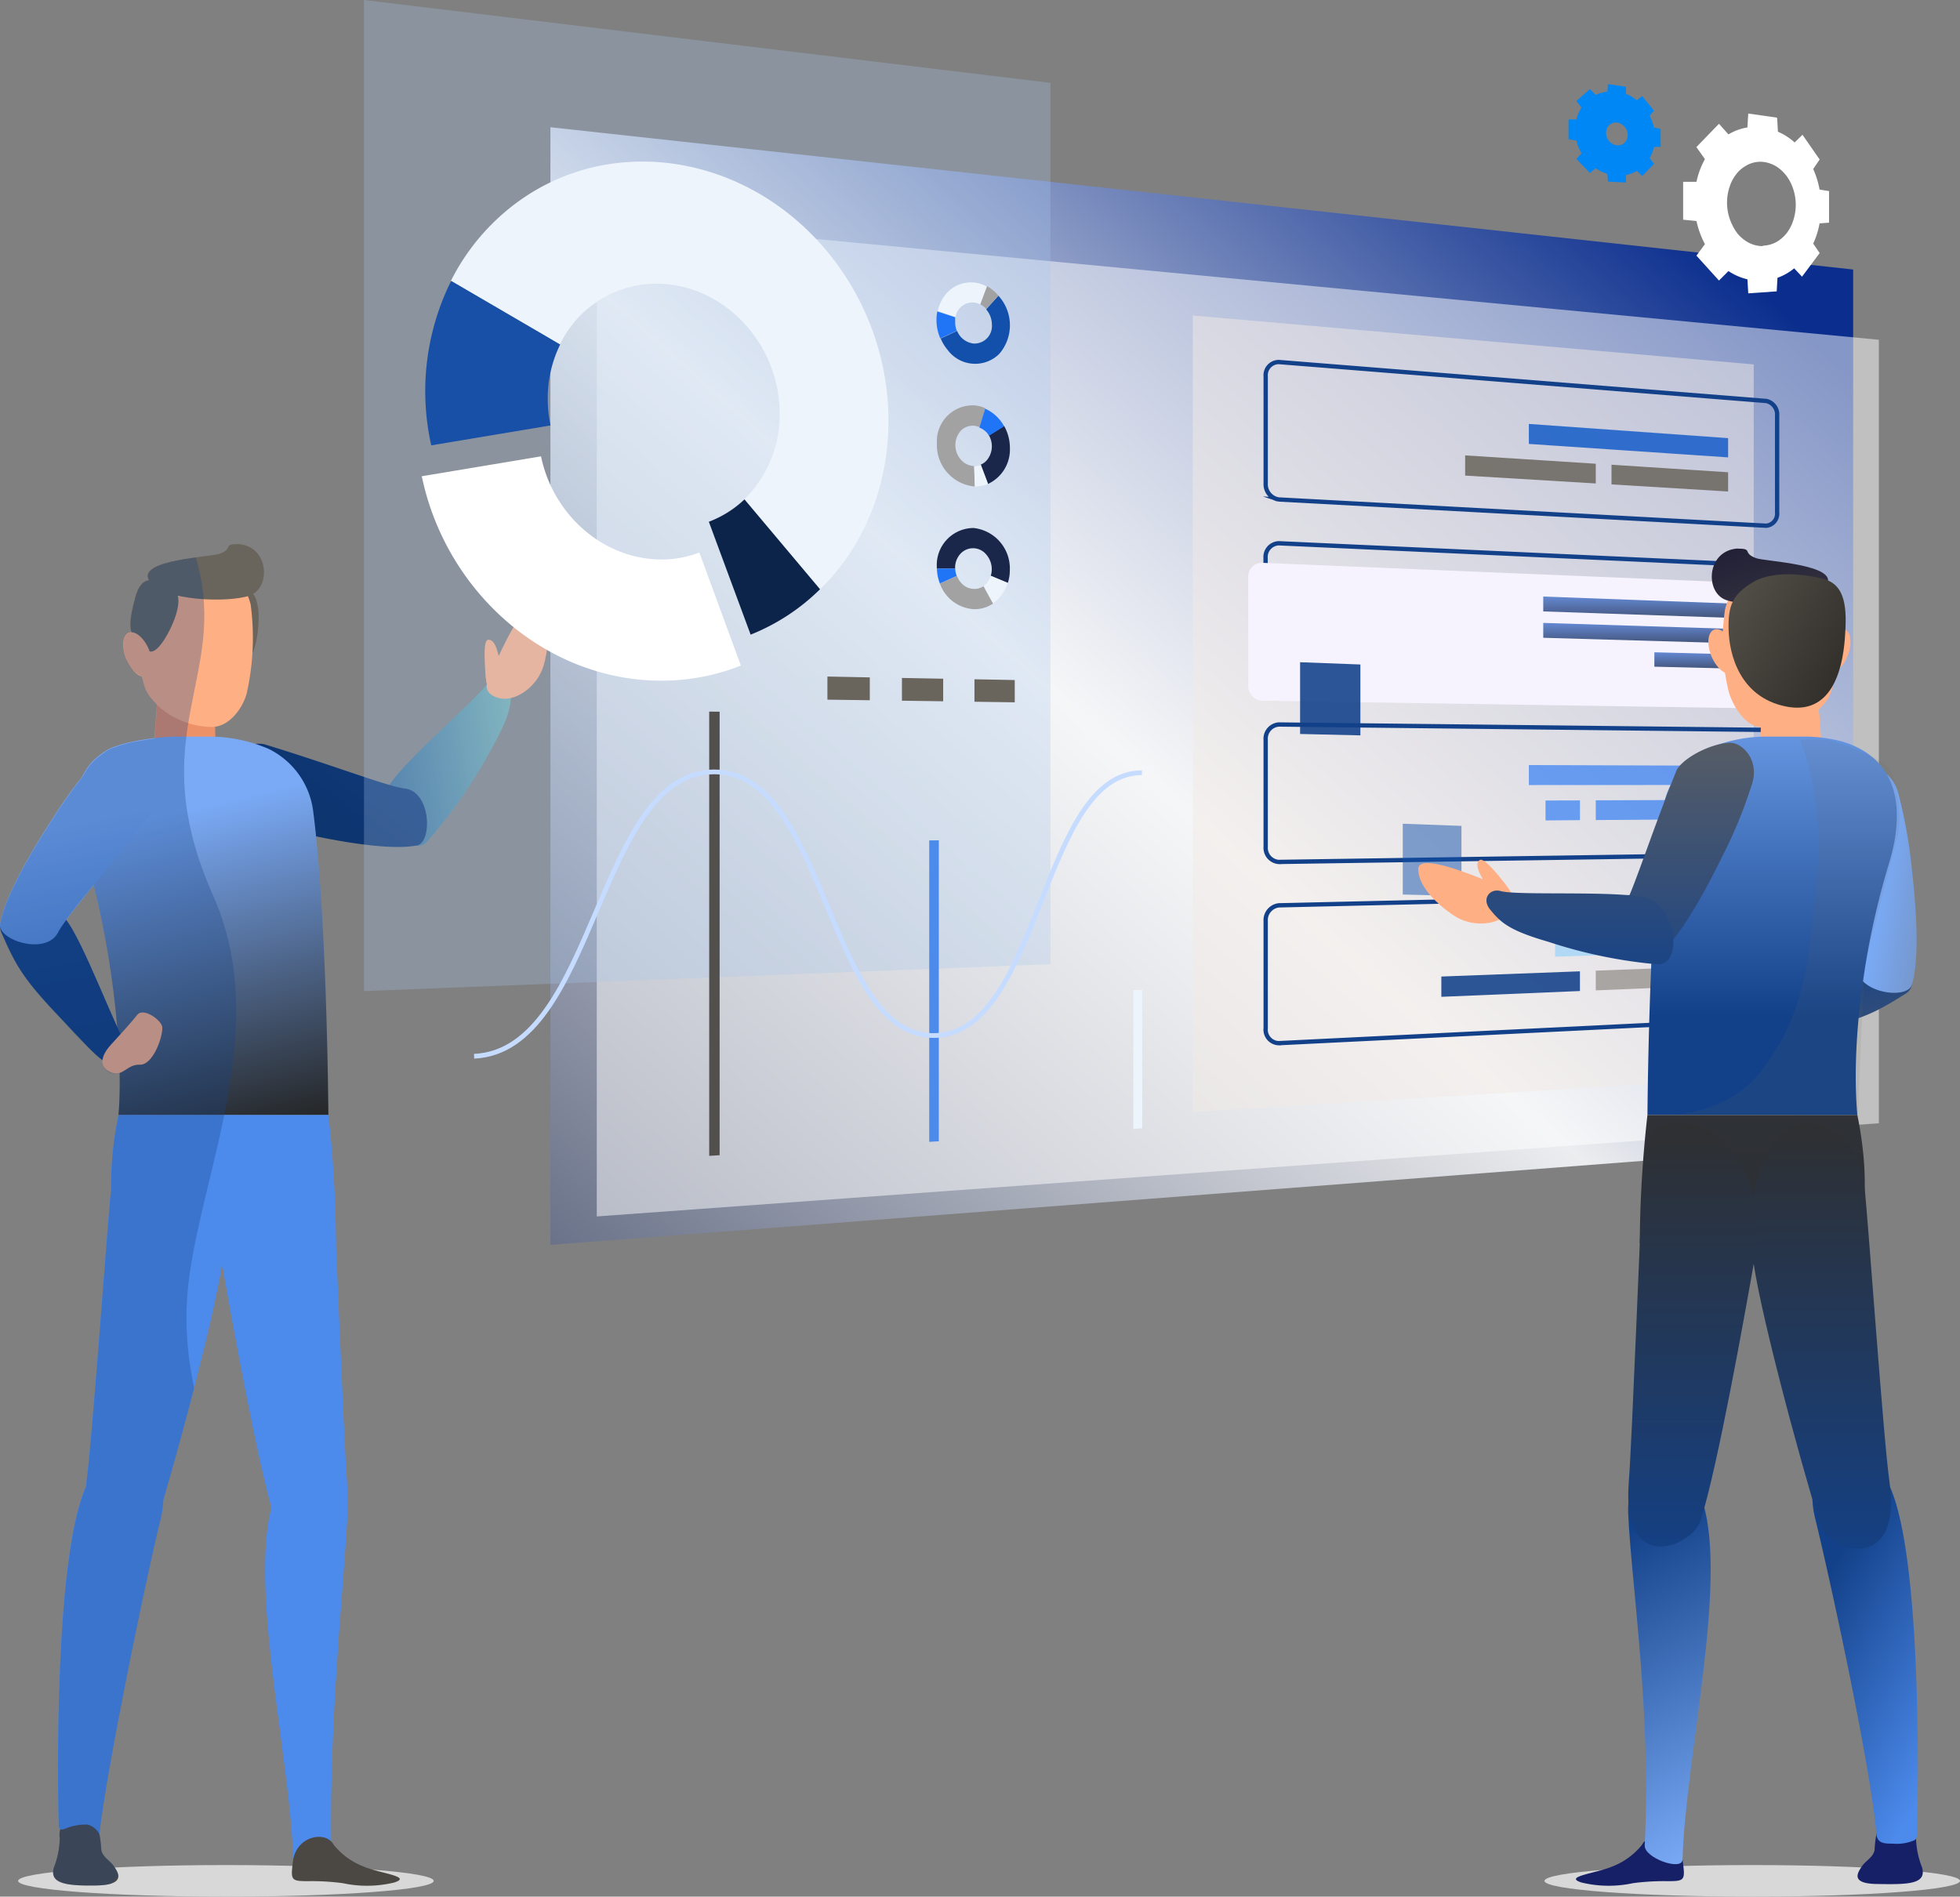 <?xml version="1.0" encoding="UTF-8"?> <svg xmlns="http://www.w3.org/2000/svg" xmlns:xlink="http://www.w3.org/1999/xlink" width="417.439" height="404" viewBox="0 0 417.439 404"><rect x="0" y="0" width="417.439" height="404" fill="#808080" stroke="none"/><defs><linearGradient id="linear-gradient" x1="0.877" y1="0.943" x2="0.5" y2="0.205" gradientUnits="objectBoundingBox"><stop offset="0" stop-color="#4c8aeb"></stop><stop offset="1" stop-color="#134189"></stop></linearGradient><linearGradient id="linear-gradient-2" x1="0.384" y1="0.139" x2="0.5" y2="1" gradientUnits="objectBoundingBox"><stop offset="0" stop-color="#134189"></stop><stop offset="1" stop-color="#7aaaf6"></stop></linearGradient><linearGradient id="linear-gradient-3" x1="1.316" y1="0.353" x2="-0.528" y2="0.726" gradientUnits="objectBoundingBox"><stop offset="0" stop-color="#84c1b4"></stop><stop offset="1" stop-color="#134189"></stop></linearGradient><linearGradient id="linear-gradient-4" x1="1.557" y1="-0.082" x2="0.512" y2="0.537" gradientUnits="objectBoundingBox"><stop offset="0" stop-color="#134189"></stop><stop offset="1" stop-color="#0d3570"></stop></linearGradient><linearGradient id="linear-gradient-5" x1="0.469" y1="0.192" x2="0.629" y2="1.107" gradientUnits="objectBoundingBox"><stop offset="0" stop-color="#7aaaf6"></stop><stop offset="1" stop-color="#21201d"></stop></linearGradient><linearGradient id="linear-gradient-6" x1="0.354" y1="-0.491" x2="0.659" y2="1.647" xlink:href="#linear-gradient-4"></linearGradient><linearGradient id="linear-gradient-7" x1="0.474" y1="0.393" x2="0.737" y2="2.133" gradientUnits="objectBoundingBox"><stop offset="0" stop-color="#7aaaf6"></stop><stop offset="1" stop-color="#1350ab"></stop></linearGradient><clipPath id="clip-path"><path id="Контур_54" data-name="Контур 54" d="M333.418,227.44c-2.019-2.019-5.936,5.391-8.541,11-.424-2.019-1.11-3.654-2.282-3.453s-.606,6.663-.5,7.753a9.006,9.006,0,0,0,.3,1.676.726.726,0,0,1,0,.2c-3.634,4.361-17.687,16.476-20.615,21.3-5.29-1.514-14.8-5.027-26.672-8.662a5.028,5.028,0,0,0-1.777,0,36.545,36.545,0,0,0-8.763-1.575v-2.2c3.412-.464,5.916-4.038,6.723-7.026a43.9,43.9,0,0,0,1.191-8.52,9.062,9.062,0,0,0,.565-1.474c.626-2.12,1.575-8.6-.4-11.165a5.936,5.936,0,0,0-2.988-10.62c-3.675,0-1.01.868-4.038,2.019-1.494.606-17.788,1.191-15.183,5.633-1.252.2-2.261,1.211-2.907,3.695-.929,3.432-1.333,5.613-.808,7.39a1.534,1.534,0,0,0-.606.1c-1.333.545-1.575,3.049-.525,5.613a5.916,5.916,0,0,0,3.352,3.695,9.469,9.469,0,0,0,3.17,6.057c-.182,2.14-.363,4.664-.485,7.127-1.575.222-3.13.5-4.583.767a20.859,20.859,0,0,0-3.776,1.07,6.986,6.986,0,0,0-2.726,1.434,11.61,11.61,0,0,0-4.179,4.745,106.1,106.1,0,0,0-6.7,9.51c-8.5,13.144-10.5,19.282-10.943,22.109a1.738,1.738,0,0,0,0,.646,3.229,3.229,0,0,0,.242,1.09c3.251,7.329,4.725,10.1,13.285,18.979a80.975,80.975,0,0,0,8.238,8.218,2.6,2.6,0,0,0,2.12,2.746,2.565,2.565,0,0,0,1.555,0,88.507,88.507,0,0,1-.242,8.924,71.591,71.591,0,0,0-1.575,15.85c-.747,6.542-4.038,53.707-5.27,62.389a2.888,2.888,0,0,1-.121,1.01h0c-6.623,14.88-6.057,62.49-5.754,72a.975.975,0,0,0,.323.868,6.741,6.741,0,0,0-.1,1.817,18.051,18.051,0,0,1-1.232,6.259c-1.11,3.553,2.746,4.038,9.267,3.877,6.057-.121,4.523-2.5,3.533-4.038s-2.463-2.019-2.726-3.553a25.411,25.411,0,0,0-.4-3.432h0c1.393-12.942,9.611-53.182,13.083-67.275a17.058,17.058,0,0,0,.485-3.695c4.3-14.658,10.943-39.654,12.559-50.476,2.14,12.114,7.047,39.23,10.539,51.91-4.624,17.768,4.038,54.07,4.624,74.967h0v.384c-.485,4.038-.464,4.2,3.19,4.22a49.872,49.872,0,0,1,7.41.424,24.611,24.611,0,0,0,10.984-.141c4.038-1.272-3.19-2.019-6.562-3.412a15.141,15.141,0,0,1-6.34-4.624,2.828,2.828,0,0,0-.565-.727c-.263-27.782,2.887-55.463,3.513-69.819a19.4,19.4,0,0,0,0-2.443,34.721,34.721,0,0,0,0-4.3c-.525-6.5-1.635-34.324-2.362-50.84h0a252.125,252.125,0,0,0-1.615-27.338s-.222-35.818-2.625-59.34c12.72,2.625,18.515,2.463,21.24,2.019a2.624,2.624,0,0,0,2.382-.848,104.179,104.179,0,0,0,13.568-19.484c3.291-5.714,4.179-8.5,4.3-11.125a10.2,10.2,0,0,0,6.744-6.764C335.194,238.1,336.587,230.63,333.418,227.44Zm-100.69,67.174c1.413-2.019,3.432-4.422,5.9-7.45a195.011,195.011,0,0,1,5.007,30.286c-3.21-7.067-8.036-19.221-10.9-22.835Z" transform="translate(-218.685 -214.68)" fill="none"></path></clipPath><linearGradient id="linear-gradient-8" x1="0.867" y1="0.738" x2="2.634" y2="1.201" gradientUnits="objectBoundingBox"><stop offset="0" stop-color="#134189"></stop><stop offset="1" stop-color="#69645c"></stop></linearGradient><linearGradient id="linear-gradient-9" x1="-0.305" y1="1.225" x2="0.875" y2="0.096" gradientUnits="objectBoundingBox"><stop offset="0" stop-color="#1a274b"></stop><stop offset="0.611" stop-color="#ecedef"></stop><stop offset="1" stop-color="#0b2e8e"></stop></linearGradient><linearGradient id="linear-gradient-10" x1="0.5" x2="0.5" y2="1" gradientUnits="objectBoundingBox"><stop offset="0" stop-color="#4d78cc"></stop><stop offset="1" stop-color="#273c66"></stop></linearGradient><linearGradient id="linear-gradient-13" x1="0.329" y1="0.245" x2="1.141" y2="1.879" xlink:href="#linear-gradient-8"></linearGradient><linearGradient id="linear-gradient-14" x1="0.578" y1="0.508" x2="2.273" y2="1.215" gradientUnits="objectBoundingBox"><stop offset="0" stop-color="#7aaaf6"></stop><stop offset="1" stop-color="#69645c"></stop></linearGradient><linearGradient id="linear-gradient-15" x1="0.5" y1="-0.19" x2="0.5" y2="0.738" gradientUnits="objectBoundingBox"><stop offset="0" stop-color="#7aaaf6"></stop><stop offset="1" stop-color="#134189"></stop></linearGradient><linearGradient id="linear-gradient-16" x1="0.5" y1="-3.515" x2="0.5" y2="0.424" gradientUnits="objectBoundingBox"><stop offset="0" stop-color="#3d3f41"></stop><stop offset="1" stop-color="#2d3035"></stop></linearGradient><linearGradient id="linear-gradient-17" x1="0.5" y1="-0.367" x2="0.5" y2="1.283" gradientUnits="objectBoundingBox"><stop offset="0" stop-color="#69645c"></stop><stop offset="1" stop-color="#134189"></stop></linearGradient><linearGradient id="linear-gradient-18" x1="0.338" y1="-3.313" x2="0.338" y2="1.439" xlink:href="#linear-gradient-17"></linearGradient><linearGradient id="linear-gradient-19" x1="0.5" x2="0.5" y2="1" gradientUnits="objectBoundingBox"><stop offset="0" stop-color="#302f2d"></stop><stop offset="1" stop-color="#134189"></stop></linearGradient><linearGradient id="linear-gradient-21" x1="-0.302" y1="-0.661" x2="2.238" y2="3.44" gradientUnits="objectBoundingBox"><stop offset="0" stop-color="#12122e"></stop><stop offset="1" stop-color="#69645c"></stop></linearGradient><linearGradient id="linear-gradient-22" x1="-0.59" y1="-0.3" x2="1.932" y2="1.405" gradientUnits="objectBoundingBox"><stop offset="0" stop-color="#69645c"></stop><stop offset="1" stop-color="#100f0d"></stop></linearGradient><clipPath id="clip-path-2"><path id="Контур_124" data-name="Контур 124" d="M470.918,495.837a18.774,18.774,0,0,1-1.252-6.057,9.352,9.352,0,0,0,.222-2.847c.363-9.51.888-57.119-5.754-72h0a3.435,3.435,0,0,0-.1-1.009c-1.191-8.682-4.543-55.847-5.29-62.389a70.218,70.218,0,0,0-1.555-15.85,119.38,119.38,0,0,1,.283-20.635,48.274,48.274,0,0,0,10.1-5.209,2.646,2.646,0,0,0,1.232-1.777h0c.848-2.726,1.777-9.106,0-24.653a102.443,102.443,0,0,0-2.948-16.334,7.228,7.228,0,0,0-2.342-3.776,15.526,15.526,0,0,0-9.469-7.047,23.951,23.951,0,0,0-4.644-.868c0-1.635-.2-3.251-.3-4.745a5.3,5.3,0,0,0-.242-1.151,9.489,9.489,0,0,0,3.089-5.088,18.334,18.334,0,0,0,1.535-3.836,8.2,8.2,0,0,0,1.6-2.524c1.009-2.463.808-4.846-.384-5.532.283-5.149-.343-9-3.735-10.5.141-3.654-14.133-4.2-15.466-4.765-2.968-1.191-.323-2.019-4.038-2.019-6.5.586-6.824,9.368-2.282,10.963h.283a7.61,7.61,0,0,0-.5,1.777c-.222,1.716-.343,3.311-.4,4.846a2.019,2.019,0,0,0-2.019-.444c-1.353.545-1.6,3.069-.545,5.633a6.6,6.6,0,0,0,2.867,3.493,32.406,32.406,0,0,0,.787,3.917c.828,3.049,3.251,7.47,6.905,7.652v2.08a35.594,35.594,0,0,0-9.691,1.9c-3.735,1.09-7.491,3.554-8.278,5.552l-.949,2.423a16.56,16.56,0,0,0-1.575,4.038c-4.28,11.307-7.067,19.928-8.763,22.674a3.857,3.857,0,0,0-.545,1.474c-4.523,4.038-14.234,18.979-17.97,23.1h-.2a8.615,8.615,0,0,0-1.7,0c-1.09,0-7.592.343-7.612,1.555s1.716,1.635,3.735,1.8c-5.209,3.352-11.933,8.3-9.732,9.974,3.594,2.706,10.822.3,13.144-.808a10.2,10.2,0,0,0,5.774-7.814c2.584-.485,5.229-1.757,10.418-5.795,4.462-3.473,7.834-6.32,10.539-8.843-.606,15.829-.686,29.3-.686,29.3A255.061,255.061,0,0,0,410.811,363h0c-.707,16.576-1.837,44.419-2.342,50.84a31.154,31.154,0,0,0,0,4.3,16.144,16.144,0,0,0,0,2.443c.626,14.355,4.906,42.057,3.533,69.8a3.553,3.553,0,0,0-.586.747,15.182,15.182,0,0,1-6.32,4.624c-3.392,1.454-10.56,2.14-6.582,3.412a24.612,24.612,0,0,0,10.984.141,50.173,50.173,0,0,1,7.41-.424c3.655,0,3.695-.242,3.19-4.22v-.323h0c.565-20.9,9.267-57.2,4.644-74.967,3.493-12.68,8.4-39.856,10.519-51.91,1.615,10.741,8.258,35.737,12.559,50.476a17.16,17.16,0,0,0,.5,3.695c3.452,14.133,11.933,53.4,13.063,67.275h0a33.51,33.51,0,0,0-.384,3.432c-.283,1.635-1.837,2.221-2.726,3.554s-2.726,3.553,3.372,3.553C468.071,499.593,472.109,499.452,470.918,495.837Z" transform="translate(-372.828 -215.23)" fill="none"></path></clipPath><linearGradient id="linear-gradient-23" x1="-5.169" y1="2.33" x2="-3.116" y2="2.79" gradientUnits="objectBoundingBox"><stop offset="0" stop-color="#69645c"></stop><stop offset="1" stop-color="#e66e22"></stop></linearGradient></defs><g id="Сгруппировать_790" data-name="Сгруппировать 790" style="isolation: isolate"><path id="Контур_31" data-name="Контур 31" d="M309.105,357.372c0,1.858-19.807,3.352-44.258,3.352s-44.258-1.494-44.258-3.352S240.417,354,264.848,354,309.105,355.514,309.105,357.372Z" transform="translate(-216.733 43.277)" fill="#d8d8d8"></path><path id="Контур_32" data-name="Контур 32" d="M234,351.6a26.654,26.654,0,0,1,.545,4.038c.262,1.635,1.817,2.221,2.726,3.554s2.544,3.856-3.533,4.038c-6.522.121-10.378-.323-9.267-3.877a18.052,18.052,0,0,0,1.232-6.259,3.816,3.816,0,0,1,.747-3.049C227.171,349.3,233.026,348.044,234,351.6Z" transform="translate(-212.976 38.391)" fill="#4b4843"></path><path id="Контур_39" data-name="Контур 39" d="M246.7,323.948c3.574-14.557-11.286-17.122-15.991-6.582-6.623,14.88-6.057,62.49-5.754,72,0,1.232.727,1.01,1.454.747a11,11,0,0,1,4.725-.848,4.038,4.038,0,0,1,2.483,2.019C235.006,378.281,243.223,338.041,246.7,323.948Z" transform="translate(-212.452 -0.609)" fill="#4c8aeb"></path><path id="Контур_41" data-name="Контур 41" d="M264.2,322.151c.586-13.568-12.619-13.285-15.93-2.241-5.229,17.364,3.8,54.656,4.361,75.957,2.3-3.675,4.482-4.563,5.492-4.482a3.715,3.715,0,0,1,2.584,1.373C260.364,364.713,263.513,336.648,264.2,322.151Z" transform="translate(-190.181 0.26)" fill="#4c8aeb"></path><path id="Контур_47" data-name="Контур 47" d="M258.373,352.71a15.143,15.143,0,0,0,6.34,4.624c3.372,1.454,10.539,2.14,6.562,3.412a24.613,24.613,0,0,1-10.984.141,49.866,49.866,0,0,0-7.41-.424c-3.654,0-3.675-.242-3.19-4.22C250.378,350.772,256.718,349.621,258.373,352.71Z" transform="translate(-187.302 40.246)" fill="#4b4843"></path><path id="Контур_102" data-name="Контур 102" d="M470.095,357.372c0,1.858-19.807,3.352-44.237,3.352s-44.258-1.494-44.258-3.352S401.407,354,425.858,354,470.095,355.514,470.095,357.372Z" transform="translate(-52.656 43.277)" fill="#d8d8d8"></path><path id="Контур_105" data-name="Контур 105" d="M418.8,351.6a22.34,22.34,0,0,0-.545,4.038c-.283,1.635-1.837,2.221-2.726,3.554s-2.564,3.735,3.533,3.735c6.5.121,10.378,0,9.267-3.634a17.769,17.769,0,0,1-1.252-6.259,3.816,3.816,0,0,0-.727-3.049C425.6,349.3,419.745,348.048,418.8,351.6Z" transform="translate(-19.004 38.387)" fill="#152067"></path><path id="Контур_108" data-name="Контур 108" d="M398.992,352.71a15.182,15.182,0,0,1-6.32,4.624c-3.392,1.454-10.56,2.14-6.582,3.412a24.612,24.612,0,0,0,10.984.141,50.2,50.2,0,0,1,7.41-.424c3.655,0,3.695-.242,3.19-4.22C407.008,350.772,400.648,349.621,398.992,352.71Z" transform="translate(-49.272 40.246)" fill="#152067"></path><path id="Контур_115" data-name="Контур 115" d="M410.42,323.948c-3.594-14.557,11.286-17.122,15.971-6.582,6.643,14.88,6.057,62.49,5.754,72,0,1.232.162,2.766-.464,3.19a9.469,9.469,0,0,1-4.725.767c-1.656,0-3.291,0-3.473-2.019C422.352,377.352,413.872,338.041,410.42,323.948Z" transform="translate(-23.852 -0.609)" fill="url(#linear-gradient)"></path><path id="Контур_117" data-name="Контур 117" d="M402.009,395.867c.565-21.3,9.591-58.552,4.381-75.957-3.331-11.044-16.536-11.327-15.951,2.241.626,14.5,4.987,42.6,3.513,70.667C393.811,395.524,401.908,398.37,402.009,395.867Z" transform="translate(-43.667 0.259)" fill="url(#linear-gradient-2)"></path><g id="Сгруппировать_756" data-name="Сгруппировать 756" transform="translate(0)" style="isolation: isolate"><path id="Контур_33" data-name="Контур 33" d="M286.036,230.944c.283,3.654,0,6.057-4.24,13.588a104.184,104.184,0,0,1-13.568,19.484c-3.554,3.856-11.549-5.815-8.076-11.912,3.029-5.169,19.625-19.241,21.442-22.391C282.926,227.612,285.794,227.976,286.036,230.944Z" transform="translate(-177.289 -84.735)" fill="url(#linear-gradient-3)"></path><path id="Контур_34" data-name="Контур 34" d="M285.463,257.367c-2.806.545-9.247.808-24.531-2.584a100.476,100.476,0,0,1-15.91-4.664c-4.927-1.837-5.653-7.208-3.816-9.267,2.968-3.311,9.207-5.795,11.852-5.007,14.88,4.543,26.066,8.944,29.862,9.409C288.472,245.919,288.795,256.7,285.463,257.367Z" transform="translate(-196.665 -77.279)" fill="url(#linear-gradient-4)"></path><path id="Контур_35" data-name="Контур 35" d="M245.3,233.777c2.665,1.252,3.836,1.252,4.785-2.019.747-2.564,2.019-11.61-2.019-12.215s-7.349-.727-6.885,4.846S242.131,232.283,245.3,233.777Z" transform="translate(-195.793 -94.03)" fill="#69645c"></path><path id="Контур_36" data-name="Контур 36" d="M236.04,228.85c0,.4-.949,9.065-1.11,15.728a6.865,6.865,0,0,0,6.441,6.42h.141c3.21,0,6.966-2.887,6.683-6.057a90.324,90.324,0,0,1-.121-11.791Z" transform="translate(-202.12 -84.257)" fill="#ed9169"></path><path id="Контур_37" data-name="Контур 37" d="M228.237,258.694c5.956,19.524,8.6,43.208,7.45,56.836h44.7s-.262-41.875-3.251-64.811a17.182,17.182,0,0,0-9.449-13.144,32.143,32.143,0,0,0-11.912-2.625h-8.339a51.47,51.47,0,0,0-8.722,1.07C226.965,238.261,224.8,247.387,228.237,258.694Z" transform="translate(-210.448 -78.041)" fill="url(#linear-gradient-5)"></path><path id="Контур_38" data-name="Контур 38" d="M232.167,302.2s-3.877-9.368-.182-27.338h44.7A252.094,252.094,0,0,1,278.3,302.2Z" transform="translate(-206.747 -37.37)" fill="#4c8aeb"></path><path id="Контур_40" data-name="Контур 40" d="M257.167,303.315c1.555-18.171-5.593-32.123-16.819-26.248-4.725,2.524-6.441,7.551-7.087,12.276s-4.038,53.929-5.31,62.813c-2.746,20.049,13.083,14.638,14.8,9.086C247.071,347.31,256.3,313.148,257.167,303.315Z" transform="translate(-209.557 -36.509)" fill="#4c8aeb"></path><path id="Контур_42" data-name="Контур 42" d="M253.821,360.379c1.757,5.552,16.879,11.953,15.3-8.2-.707-8.944-2.584-58.33-2.948-63.1s-1.171-11.71-3.554-12.6c-11.953-4.341-23.522,9.873-20.392,27.742C244.311,316.182,250.167,348.991,253.821,360.379Z" transform="translate(-195.207 -36.514)" fill="#4c8aeb"></path><path id="Контур_43" data-name="Контур 43" d="M243.533,287.137c-3.533-1.009-5.371-3.533-11.307-9.752-8.561-8.965-10.1-11.65-13.285-18.979-2.019-4.805,9.207-8.258,13.689-2.786,3.8,4.624,11.246,25.077,13.568,27.883C247.733,285.36,246.38,287.945,243.533,287.137Z" transform="translate(-218.658 -59.823)" fill="url(#linear-gradient-6)"></path><path id="Контур_44" data-name="Контур 44" d="M218.7,273.928c.444-2.827,2.443-8.965,10.943-22.109a100.413,100.413,0,0,1,9.893-13.306c3.432-4.038,8.722-2.806,10.1-.363,2.019,3.917,2.241,10.661.565,12.861-9.429,12.377-17.424,21.321-19.181,24.733C228.372,280.712,218.155,277.28,218.7,273.928Z" transform="translate(-218.68 -77.082)" fill="url(#linear-gradient-7)"></path><path id="Контур_45" data-name="Контур 45" d="M233.422,235.147c.747,7.41.969,9.045,4.2,12.114a17.4,17.4,0,0,0,11.347,4.422c3.8,0,6.6-4.038,7.45-7.127a53.686,53.686,0,0,0,.848-18.959,11.933,11.933,0,0,0-10.822-9.086C241.215,216.47,231.625,217.076,233.422,235.147Z" transform="translate(-203.882 -96.833)" fill="#ffaf84"></path><path id="Контур_46" data-name="Контур 46" d="M231.192,271.037c1.716-1.878,4.4-4.805,5.714-6.481s5.25,1.211,5.33,2.645c.121,2.14-2.019,8.076-4.765,7.975s-3.533,2.5-5.875,1.736S228.507,274.046,231.192,271.037Z" transform="translate(-207.669 -48.388)" fill="#ffaf84"></path><path id="Контур_48" data-name="Контур 48" d="M234.234,232.065c2.019,2.019,3.049,2.382,4.987-.3,1.514-2.019,5.613-9.833,2.019-11.731s-6.421-3.069-7.794,2.14S231.851,229.682,234.234,232.065Z" transform="translate(-204.674 -94.882)" fill="#69645c"></path><path id="Контур_49" data-name="Контур 49" d="M237.176,227.678c1.05,2.564.808,5.068-.525,5.633s-3.271-1.09-4.321-3.655-.808-5.068.525-5.613S236.146,225.113,237.176,227.678Z" transform="translate(-205.436 -89.263)" fill="#ffaf84"></path><path id="Контур_50" data-name="Контур 50" d="M234.63,222.494c2.887,4.3,16.8,4.684,21.341,3.109s4.22-10.378-2.261-10.963c-3.675,0-1.01.868-4.038,2.019C248.218,217.386,231.561,217.891,234.63,222.494Z" transform="translate(-202.809 -98.737)" fill="#69645c"></path><path id="Контур_51" data-name="Контур 51" d="M270.169,237.781c.808-2.241,8.076-19.5,10.943-16.617,3.17,3.19,1.777,10.661,1.009,13.124-1.413,4.5-5.653,7.168-8.52,6.966C271.583,241.132,269.4,239.9,270.169,237.781Z" transform="translate(-166.369 -92.42)" fill="#ffaf84"></path><path id="Контур_52" data-name="Контур 52" d="M270,232.5c0-1.09-.707-7.551.5-7.753,1.837-.3,2.443,3.917,2.847,6.7.222,1.514-.485,3.695-1.736,3.735S270.205,234.257,270,232.5Z" transform="translate(-166.587 -88.453)" fill="#ffaf84"></path><g id="Сгруппировать_288" data-name="Сгруппировать 288" transform="translate(0.011 115.983)" clip-path="url(#clip-path)"><path id="Контур_53" data-name="Контур 53" d="M239.878,207.461c23.32-3.9,56.533,11.69,63.156,36.08,6.844,24.895-11.852,36.807,3.493,71.272,12.114,27.277-1.817,57.179-5.088,80.762-3.614,25.925,9.348,38.362,5.068,61.561-9.853,53.162-9.207,68.85-45.772,80.116-37.514,11.569-45.227-40.765-69.6-82.155-18.01-30.548-28.267-62.126-15.93-84.558,17.667-32.3,43.49.464,34.445-38.362-5.431-23.259-4.543-63.459,29.074-57.4S206.3,213.195,239.878,207.461Z" transform="translate(-261.099 -239.908)" opacity="0.3" fill="url(#linear-gradient-8)"></path></g><path id="Контур_55" data-name="Контур 55" d="M106.93,9.76V247.826l277.458-21.341V40.066Z" transform="translate(10.297 17.345)" fill="url(#linear-gradient-9)"></path><path id="Контур_56" data-name="Контур 56" d="M111.82,231.986l273.056-19.847V45.244L111.82,19.36Z" transform="translate(15.28 27.128)" fill="#fff" opacity="0.5"></path><path id="Контур_57" data-name="Контур 57" d="M174.69,199.281l119.467-7.329V40.038L174.69,29.62Z" transform="translate(79.347 37.583)" fill="#f3ebe6" opacity="0.5"></path><path id="Контур_58" data-name="Контур 58" d="M354.982,224.706l103.84,5.593a2.578,2.578,0,0,0,2.3-2.847V206.858a2.948,2.948,0,0,0-2.3-3.13L355,195.43A2.807,2.807,0,0,0,352.2,198.5v22.775a3.271,3.271,0,0,0,2.786,3.432Z" transform="translate(-82.632 -118.313)" fill="none" stroke="#134189" stroke-miterlimit="10" stroke-width="0.92"></path><path id="Контур_59" data-name="Контур 59" d="M354.991,243.826l103.819,2.019a2.645,2.645,0,0,0,2.3-2.928V222.344a2.847,2.847,0,0,0-2.3-3.069L354.991,214.55a2.928,2.928,0,0,0-2.807,3.15v22.8a3.13,3.13,0,0,0,2.807,3.331Z" transform="translate(-82.641 -98.829)" fill="none" stroke="#134189" stroke-miterlimit="10" stroke-width="0.92"></path><path id="Контур_60" data-name="Контур 60" d="M353.162,245.987,457.647,247.6a2.645,2.645,0,0,0,2.3-2.928V224.02a2.847,2.847,0,0,0-2.3-3.069L353.162,216.61a2.928,2.928,0,0,0-2.806,3.17v22.856a3.17,3.17,0,0,0,2.806,3.352Z" transform="translate(-84.506 -96.73)" fill="#f6f3ff"></path><path id="Контур_61" data-name="Контур 61" d="M354.981,262.946l103.84-1.555a2.726,2.726,0,0,0,2.3-2.988V237.809a2.726,2.726,0,0,0-2.3-2.988L355,233.67a3.029,3.029,0,0,0-2.806,3.251v22.8a3.008,3.008,0,0,0,2.786,3.23Z" transform="translate(-82.63 -79.345)" fill="none" stroke="#134189" stroke-miterlimit="10" stroke-width="0.92"></path><path id="Контур_62" data-name="Контур 62" d="M86.45,211.112l146.2-5.734V17.646L86.45,0Z" transform="translate(-8.929)" fill="#a7c5eb" opacity="0.28"></path><path id="Контур_63" data-name="Контур 63" d="M354.986,283.32l103.84-5.108a2.887,2.887,0,0,0,2.3-3.089V254.468c0-1.635-1.03-2.948-2.3-2.907l-103.819,2.4a3.17,3.17,0,0,0-2.807,3.352v22.8a2.887,2.887,0,0,0,2.786,3.21Z" transform="translate(-82.635 -61.115)" fill="none" stroke="#134189" stroke-miterlimit="10" stroke-width="0.92"></path><path id="Контур_64" data-name="Контур 64" d="M331.131,249.94c-17.485,6.986-38.806,2.665-53.828-13.2A56.311,56.311,0,0,1,263.17,209.62l25.4-4.24c2.5,12.114,12.68,21.422,24.632,21.947a22.514,22.514,0,0,0,9.086-1.454Z" transform="translate(-173.342 -108.174)" fill="#fff"></path><path id="Контур_65" data-name="Контур 65" d="M345.992,264.268c-.363.384-.747.747-1.131,1.11l-16.152-19.141a25.036,25.036,0,0,0,7.551-18.293c0-14.133-10.721-26.409-24.229-27.56a22.815,22.815,0,0,0-22.573,12.861L266.24,199.7a46.861,46.861,0,0,1,9.974-13.306c20.029-18.636,51.243-15.224,69.718,6.5C363.942,214.094,363.922,245.491,345.992,264.268Z" transform="translate(-170.213 -139.865)" fill="#edf4fc"></path><path id="Контур_66" data-name="Контур 66" d="M289.629,211.967a27.779,27.779,0,0,0,.586,5.694l-25.4,4.24a52.758,52.758,0,0,1,4.24-35.031l23.219,13.548a25.844,25.844,0,0,0-2.645,11.549Z" transform="translate(-172.968 -127.036)" fill="#184fa7"></path><path id="Контур_67" data-name="Контур 67" d="M317.133,229.061a44.419,44.419,0,0,1-14.779,9.671l-8.9-24.047a22.7,22.7,0,0,0,7.592-4.765Z" transform="translate(-142.485 -103.547)" fill="#0c244a"></path><g id="Сгруппировать_289" data-name="Сгруппировать 289" transform="translate(328.682 127.068)" opacity="0.86"><path id="Контур_68" data-name="Контур 68" d="M211.66,62.44l41.794,1.434V60.825L211.66,59.27Z" transform="translate(-211.66 -59.27)" fill="url(#linear-gradient-10)"></path><path id="Контур_69" data-name="Контур 69" d="M211.66,65.22l41.794,1.211V63.383L211.66,62.05Z" transform="translate(-211.66 -56.437)" fill="url(#linear-gradient-10)"></path><path id="Контур_70" data-name="Контур 70" d="M223.38,68.219l18.131.444V65.635L223.38,65.15Z" transform="translate(-199.717 -53.278)" fill="url(#linear-gradient-10)"></path></g><path id="Контур_71" data-name="Контур 71" d="M196.84,98.322l12.5.3V83.7l-12.5-.464Z" transform="translate(101.919 92.224)" fill="#1350ab" opacity="0.5"></path><path id="Контур_72" data-name="Контур 72" d="M186.01,81.484l12.841.3v-15.1L186.01,66.2Z" transform="translate(90.883 74.86)" fill="#134189" opacity="0.89"></path><path id="Контур_73" data-name="Контур 73" d="M123.68,71.41v94.633l2.221-.141V71.43Z" transform="translate(27.366 80.169)" fill="#51504d"></path><path id="Контур_74" data-name="Контур 74" d="M168.42,100.821v29.559l1.9-.121v-29.5Z" transform="translate(72.958 110.078)" fill="#edf4fc"></path><path id="Контур_75" data-name="Контур 75" d="M146.89,85.01v64.206l2.039-.121V84.99Z" transform="translate(51.018 94.008)" fill="#4c8aeb"></path><path id="Контур_76" data-name="Контур 76" d="M268.69,299.241c26.086-1.171,26.086-60.571,51.163-60.571,24.087,0,24.087,57.179,47.266,56.15,22.311-1.009,22.311-56.008,43.813-55.968" transform="translate(-167.717 -74.25)" fill="none" stroke="#c5dbff" stroke-miterlimit="10" stroke-width="1.01"></path><path id="Контур_77" data-name="Контур 77" d="M145.175,72.758V67.892l-9.025-.182v4.926Z" transform="translate(40.073 76.399)" fill="#69645c"></path><path id="Контур_78" data-name="Контур 78" d="M152.793,72.827V68.022l-8.783-.162v4.846Z" transform="translate(48.083 76.551)" fill="#69645c"></path><path id="Контур_79" data-name="Контур 79" d="M160.241,72.906V68.162L151.66,68v4.785Z" transform="translate(55.879 76.694)" fill="#69645c"></path><path id="Контур_80" data-name="Контур 80" d="M210.14,81.31l42.44-.02v-4.1l-42.44-.141Z" transform="translate(115.473 85.917)" fill="#2074f6" opacity="0.63"></path><path id="Контур_81" data-name="Контур 81" d="M217.2,85.021l28.186-.2v-4.1l-28.186.1Z" transform="translate(122.667 89.656)" fill="#2074f6" opacity="0.63"></path><path id="Контур_82" data-name="Контур 82" d="M211.9,85.04l7.329-.061v-4.2l-7.329.02Z" transform="translate(117.266 89.718)" fill="#2074f6" opacity="0.63"></path><path id="Контур_83" data-name="Контур 83" d="M210.14,45.32l42.44,2.867v-4.1L210.14,41.06Z" transform="translate(115.473 49.241)" fill="#2063c9" opacity="0.91"></path><path id="Контур_84" data-name="Контур 84" d="M218.86,49.549l24.834,1.514v-4.1l-24.834-1.6Z" transform="translate(124.359 53.633)" fill="#69645c" opacity="0.85"></path><path id="Контур_85" data-name="Контур 85" d="M203.42,48.681l27.823,1.676v-4.2L203.42,44.38Z" transform="translate(108.625 52.624)" fill="#69645c" opacity="0.85"></path><path id="Контур_86" data-name="Контур 86" d="M222.97,99.274l16.536-.565v-4.1l-16.536.5Z" transform="translate(128.547 103.811)" fill="#7bcaff" opacity="0.5"></path><path id="Контур_87" data-name="Контур 87" d="M212.91,99.675l17.182-.586V94.91l-17.182.525Z" transform="translate(118.296 104.117)" fill="#7bcaff" opacity="0.5"></path><path id="Контур_88" data-name="Контур 88" d="M217.2,103.48l28.186-1.171v-4.1L217.2,99.28Z" transform="translate(122.667 107.48)" fill="#69645c" opacity="0.5"></path><path id="Контур_89" data-name="Контур 89" d="M200.91,104.241l29.519-1.232v-4.2L200.91,99.92Z" transform="translate(106.067 108.091)" fill="#134189" opacity="0.88"></path><path id="Контур_90" data-name="Контур 90" d="M328.109,187.94a6.945,6.945,0,0,0-8.4,1.171,8.359,8.359,0,0,0-2.12,4.038l3.816,1.252a3.634,3.634,0,0,1,3.836-3.089,3.573,3.573,0,0,1,1.433.424Z" transform="translate(-117.885 -126.875)" fill="#edf4fc"></path><path id="Контур_91" data-name="Контур 91" d="M330.388,188.652l-.182-.222-2.625,2.907a4.987,4.987,0,0,1,1.232,3.251,3.735,3.735,0,0,1-3.9,4.038,4.321,4.321,0,0,1-3.513-2.706l-3.493,1.635a9.387,9.387,0,0,0,1.474,2.423,7.289,7.289,0,0,0,11,.848A9.308,9.308,0,0,0,330.388,188.652Z" transform="translate(-117.559 -125.447)" fill="#1350ab"></path><path id="Контур_92" data-name="Контур 92" d="M321.453,192.271a6.625,6.625,0,0,1,0-.929l-3.816-1.252a9.794,9.794,0,0,0,.646,5.754l3.493-1.635a4.765,4.765,0,0,1-.323-1.938Z" transform="translate(-118.013 -123.755)" fill="#2074f6"></path><path id="Контур_93" data-name="Контур 93" d="M325.946,189.449a8.683,8.683,0,0,0-2.423-2.019l-1.434,3.856a4.361,4.361,0,0,1,1.232.969Z" transform="translate(-113.299 -126.466)" fill="#a2a2a2"></path><path id="Контур_94" data-name="Контур 94" d="M317.82,219.6a8.2,8.2,0,0,0,7.188,5.472,6.845,6.845,0,0,0,4.179-1.232l-2.019-3.675a3.675,3.675,0,0,1-4.866-.767,4.26,4.26,0,0,1-.828-1.393Z" transform="translate(-117.651 -95.313)" fill="#a2a2a2"></path><path id="Контур_95" data-name="Контур 95" d="M317.507,221.279a1.54,1.54,0,0,0,0,.3h3.9a4.381,4.381,0,0,1,1.151-3.17,3.634,3.634,0,0,1,5.512.222,4.745,4.745,0,0,1,.929,4.482l3.634,1.514a8.785,8.785,0,0,0,.424-2.746,8.662,8.662,0,0,0-7.733-8.944,7.874,7.874,0,0,0-7.814,8.339Z" transform="translate(-117.984 -100.47)" fill="#1a274b"></path><path id="Контур_96" data-name="Контур 96" d="M323.066,219.615a3.409,3.409,0,0,1-.646.565l2.019,3.675a8.077,8.077,0,0,0,3.13-4.361l-3.634-1.514A4.037,4.037,0,0,1,323.066,219.615Z" transform="translate(-112.963 -95.334)" fill="#edf4fc"></path><path id="Контур_97" data-name="Контур 97" d="M317.51,217.22a9.23,9.23,0,0,0,.626,3.17l3.594-1.6a4.665,4.665,0,0,1-.323-1.575Z" transform="translate(-117.967 -96.108)" fill="#2074f6"></path><path id="Контур_98" data-name="Контур 98" d="M323.674,214.527a8.076,8.076,0,0,0,4.664-7.632,9.571,9.571,0,0,0-1.232-4.725l-3.231,2.019a4.644,4.644,0,0,1-.525,5.371,3.473,3.473,0,0,1-1.211.848Z" transform="translate(-113.249 -111.445)" fill="#1a274b"></path><path id="Контур_99" data-name="Контур 99" d="M325.33,217.264h.262l-.141-4.321a4.038,4.038,0,0,1-2.887-1.434,4.664,4.664,0,0,1,0-6.057,3.513,3.513,0,0,1,4.038-.787l1.232-4.038A6.542,6.542,0,0,0,325.35,200a7.652,7.652,0,0,0-7.834,8.076,8.863,8.863,0,0,0,7.814,9.187Z" transform="translate(-117.973 -113.658)" fill="#a2a2a2"></path><path id="Контур_100" data-name="Контур 100" d="M323.5,205.377a4.568,4.568,0,0,1,.525.747l3.231-2.019a8.6,8.6,0,0,0-4.038-3.755l-1.232,4.038a4.2,4.2,0,0,1,1.514.989Z" transform="translate(-113.401 -113.3)" fill="#2074f6"></path><path id="Контур_101" data-name="Контур 101" d="M321.581,210.873a7.248,7.248,0,0,0,2.807-.545l-1.535-4.038a3.393,3.393,0,0,1-1.413.262Z" transform="translate(-113.962 -107.247)" fill="#edf4fc"></path><path id="Контур_103" data-name="Контур 103" d="M402.677,277.314c3.493,1.131,6.421,0,14.82-1.757,12.114-2.665,14.82-4.038,21.624-8.319,4.442-2.786-3.008-11.993-9.792-9.974-5.734,1.716-23.34,14.517-26.833,15.547C400.193,273.5,399.85,276.385,402.677,277.314Z" transform="translate(-33.23 -55.593)" fill="url(#linear-gradient-13)"></path><path id="Контур_104" data-name="Контур 104" d="M429.457,284.562c.848-2.726,1.777-9.106,0-24.653a102.437,102.437,0,0,0-2.948-16.334c-1.312-5.088-6.582-6.38-8.8-4.765-3.614,2.584-6.744,8.541-6.239,11.246,2.948,15.3,6.057,26.874,6.2,30.69C417.766,286.3,428.447,287.813,429.457,284.562Z" transform="translate(-22.274 -74.774)" fill="url(#linear-gradient-14)"></path><path id="Контур_106" data-name="Контур 106" d="M387.614,254.225c-2.12-1.09-19.161-8.823-19.322-4.765-.162,4.5,5.936,9.045,8.076,10.317,4.038,2.342,9.025,1.434,10.984-.666C388.846,257.637,389.633,255.274,387.614,254.225Z" transform="translate(-66.221 -64.445)" fill="#ffaf84"></path><path id="Контур_107" data-name="Контур 107" d="M380.656,253.372c-.666-.868-4.6-6.057-5.633-5.371-1.555,1.03.868,4.543,2.463,6.865.848,1.272,2.867,2.383,3.8,1.575S381.705,254.765,380.656,253.372Z" transform="translate(-59.868 -64.804)" fill="#ffaf84"></path><path id="Контур_109" data-name="Контур 109" d="M424.755,235.656c-.727,7.41-.949,9.045-4.179,12.114s-8.278,3.473-11.791,3.473-6.279-4.563-7.127-7.693a45.41,45.41,0,0,1-.747-17.445,11.973,11.973,0,0,1,10.8-9.106C416.961,217,426.572,217.586,424.755,235.656Z" transform="translate(-33.503 -96.333)" fill="#ffaf84"></path><path id="Контур_112" data-name="Контур 112" d="M417.048,235.155c.2,2.564.384,5.512.464,8.2a7.046,7.046,0,0,1-6.158,7.168h-.4c-3.19,0-6.945-2.887-6.663-6.057.182-2.019.242-4.159.263-6.057a8.318,8.318,0,0,1,5.532-7.814h0a5.229,5.229,0,0,1,6.966,4.563Z" transform="translate(-29.551 -82.789)" fill="#ffaf84"></path><path id="Контур_113" data-name="Контур 113" d="M443.885,262.028c-5.916,19.464-7.935,39.876-6.723,53.5h-44.7s.263-41.875,3.251-64.811a17.121,17.121,0,0,1,9.429-13.144,32.3,32.3,0,0,1,11.912-2.625h8.258a31.778,31.778,0,0,1,8.722,1.07C446.227,239.758,447.318,250.721,443.885,262.028Z" transform="translate(-41.589 -78.043)" fill="url(#linear-gradient-15)"></path><path id="Контур_114" data-name="Контур 114" d="M437.805,302.2s3.856-9.368.182-27.338h-44.7A255,255,0,0,0,391.65,302.2Z" transform="translate(-42.414 -37.37)" fill="url(#linear-gradient-16)"></path><path id="Контур_111" data-name="Контур 111" d="M398.072,280.486c2.2-1.837,6.421-6.723,13.306-20.776a99.568,99.568,0,0,0,6.279-15.345c1.635-4.987-2.019-8.924-4.846-8.763-4.442.242-10.3,3.574-11.307,6.057-5.754,14.477-9.288,25.945-11.286,29.2C387.27,275.7,395.487,282.687,398.072,280.486Z" transform="translate(-44.515 -77.381)" fill="url(#linear-gradient-17)"></path><path id="Контур_110" data-name="Контур 110" d="M376.25,255.624c2.3,2.847,4.159,4.5,12.4,6.885a102.489,102.489,0,0,0,23.259,4.805c5.229.343,4.361-12.114-2.423-14.133-5.754-1.656-27.479-.444-30.972-1.474C376.229,251.06,374.372,253.322,376.25,255.624Z" transform="translate(-58.895 -61.901)" fill="url(#linear-gradient-18)"></path><path id="Контур_116" data-name="Контур 116" d="M403.629,303.315c-1.575-18.171,5.593-32.123,16.8-26.248,4.724,2.524,6.461,7.551,7.087,12.276s4.038,53.929,5.33,62.813c2.746,20.049-13.083,14.638-14.8,9.086C413.7,347.31,404.477,313.148,403.629,303.315Z" transform="translate(-30.427 -36.509)" fill="url(#linear-gradient-19)"></path><path id="Контур_118" data-name="Контур 118" d="M405.852,360.379c-1.757,5.552-16.879,11.953-15.3-8.2.707-8.944,2.564-58.33,2.928-63.1s1.191-11.71,3.574-12.6c11.933-4.341,23.522,9.873,20.372,27.742C415.322,316.182,409.487,348.991,405.852,360.379Z" transform="translate(-43.654 -36.514)" fill="url(#linear-gradient-19)"></path><path id="Контур_119" data-name="Контур 119" d="M404.405,227.357c1.03,2.564.788,5.088-.545,5.633s-3.271-1.09-4.321-3.634-.808-5.088.545-5.633S403.355,224.813,404.405,227.357Z" transform="translate(-35.04 -89.588)" fill="#ffaf84"></path><path id="Контур_120" data-name="Контур 120" d="M411.49,227.357c-1.05,2.564-.808,5.088.525,5.633s3.271-1.09,4.321-3.634.808-5.088-.545-5.633S412.52,224.813,411.49,227.357Z" transform="translate(-22.863 -89.588)" fill="#ffaf84"></path><path id="Контур_121" data-name="Контур 121" d="M423.645,222.964c-2.867,4.3-16.8,4.684-21.341,3.109s-4.22-10.378,2.282-10.963c3.654,0,1.009.868,4.038,2.019C410.057,217.836,426.734,218.421,423.645,222.964Z" transform="translate(-34.675 -98.259)" fill="url(#linear-gradient-21)"></path><path id="Контур_122" data-name="Контур 122" d="M406.194,219.515c-4.28,2.584-5.29,4.846-5.169,10.1s2.382,14.335,12.114,16.354,12.114-7.652,12.639-14.335.2-11.67-4.725-12.882C413.765,217.032,408.778,217.94,406.194,219.515Z" transform="translate(-32.871 -95.496)" fill="url(#linear-gradient-22)"></path><g id="Сгруппировать_291" data-name="Сгруппировать 291" transform="translate(311.232 117.094)" clip-path="url(#clip-path-2)"><path id="Контур_123" data-name="Контур 123" d="M435.651,212.6c20.19-12.357,57.422,6.38,64.125,30.77,6.845,24.895-11.852,36.807,3.473,71.272,12.114,27.257-1.8,57.159-5.088,80.762-3.594,25.9,9.368,38.362,5.088,61.541-9.853,53.182,38.584,84.8,2.019,96.107-37.534,11.569-36.948-12.114-77.754-12.276-27.867-.1-35-96.6-35-96.6s.523-20.888,1.3-28.276c3.877-36.545,24.895-42.8,15.85-81.65-5.431-23.259-9.873-36.545,13.245-61.7C434.763,259.668,397.087,236.227,435.651,212.6Z" transform="translate(-243.426 -229.291)" opacity="0.3" fill="url(#linear-gradient-23)"></path></g><g id="Сгруппировать_292" data-name="Сгруппировать 292" transform="translate(334.058 17.909)"><path id="Контур_125" data-name="Контур 125" d="M412.39,203.566a6.522,6.522,0,0,1-3.735-1.171,8.08,8.08,0,0,1-1.6-1.434,10.092,10.092,0,0,1-1.232-2.019,10.7,10.7,0,0,1,0-9.288,9.282,9.282,0,0,1,1.232-1.817,6.905,6.905,0,0,1,1.6-1.312,6.057,6.057,0,0,1,3.735-.909,6.844,6.844,0,0,1,3.594,1.494,9.95,9.95,0,0,1,1.434,1.474,10.092,10.092,0,0,1,1.07,1.858,10.721,10.721,0,0,1,0,8.642,8.837,8.837,0,0,1-1.07,1.777,8.3,8.3,0,0,1-1.434,1.373,6.321,6.321,0,0,1-3.594,1.232m2.948-27.277-6.057-.868-.182,2.968a11.308,11.308,0,0,0-4.038,1.474l-2.019-2.261-4.805,4.967,1.817,2.564a17.341,17.341,0,0,0-1.8,4.826H395.41v8.076l2.847.283a18.47,18.47,0,0,0,1.8,4.926l-1.817,2.443,4.805,5.31,2.019-2.019a12.48,12.48,0,0,0,4.038,1.757l.182,2.988,6.057-.424.161-2.887a11.67,11.67,0,0,0,3.554-2.019l1.676,1.777,3.755-5.027-1.373-2.019a17.486,17.486,0,0,0,1.353-4.3l2.019-.161v-6.723l-2.019-.323a18.661,18.661,0,0,0-1.353-4.381l1.373-2.019-3.654-5.27-1.676,1.635A12.517,12.517,0,0,0,415.6,179.2l-.162-2.907" transform="translate(-370.997 -169.046)" fill="#fff"></path><path id="Контур_126" data-name="Контур 126" d="M394.877,185.663a2.584,2.584,0,0,1-1.171-.424,3.232,3.232,0,0,1-.484-.444,3.051,3.051,0,0,1-.363-.525,2.544,2.544,0,0,1,0-2.463,2.629,2.629,0,0,1,.363-.464,3.36,3.36,0,0,1,.484-.323,2.12,2.12,0,0,1,1.171-.2,2.442,2.442,0,0,1,1.151.464,2.826,2.826,0,0,1,.828.949,2.524,2.524,0,0,1,0,2.4,2.02,2.02,0,0,1-.363.464,1.837,1.837,0,0,1-.464.343,2.019,2.019,0,0,1-1.151.222m1.9-12.478-3.836-.565-.121,1.615a7.269,7.269,0,0,0-2.483.707L389.1,173.69l-2.887,2.544,1.09,1.413a8.076,8.076,0,0,0-1.09,2.5H384.54v4.22l1.676.283a10.1,10.1,0,0,0,1.09,2.726l-1.09,1.191,2.887,2.988,1.232-1.01a9.126,9.126,0,0,0,2.483,1.212l.121,1.635,3.836.2V192a7.489,7.489,0,0,0,2.342-.888l1.11,1.09,2.524-2.584-.929-1.252a8.864,8.864,0,0,0,.929-2.362h1.413V182.17l-1.413-.283a11.387,11.387,0,0,0-.929-2.544l.929-1.05-2.524-3.109-1.11.888a9.49,9.49,0,0,0-2.342-1.373v-1.615" transform="translate(-384.54 -172.62)" fill="#0087f6"></path></g><path id="Контур_3306" data-name="Контур 3306" d="M-15461.545-5337.3s5.412,12.446,3.563,29.8-2.125,27.135-10.963,39.617-24.389,10.312-24.389,10.312h44.119s1.1-28.764,1.645-32.02,6.029-24.151,6.852-27.407.271-12.754-2.521-14.871-10.029-5.166-12.824-5.432A32.178,32.178,0,0,0-15461.545-5337.3Z" transform="translate(15844.915 5494.915)" fill="#69645c" opacity="0.11"></path></g></g></svg> 